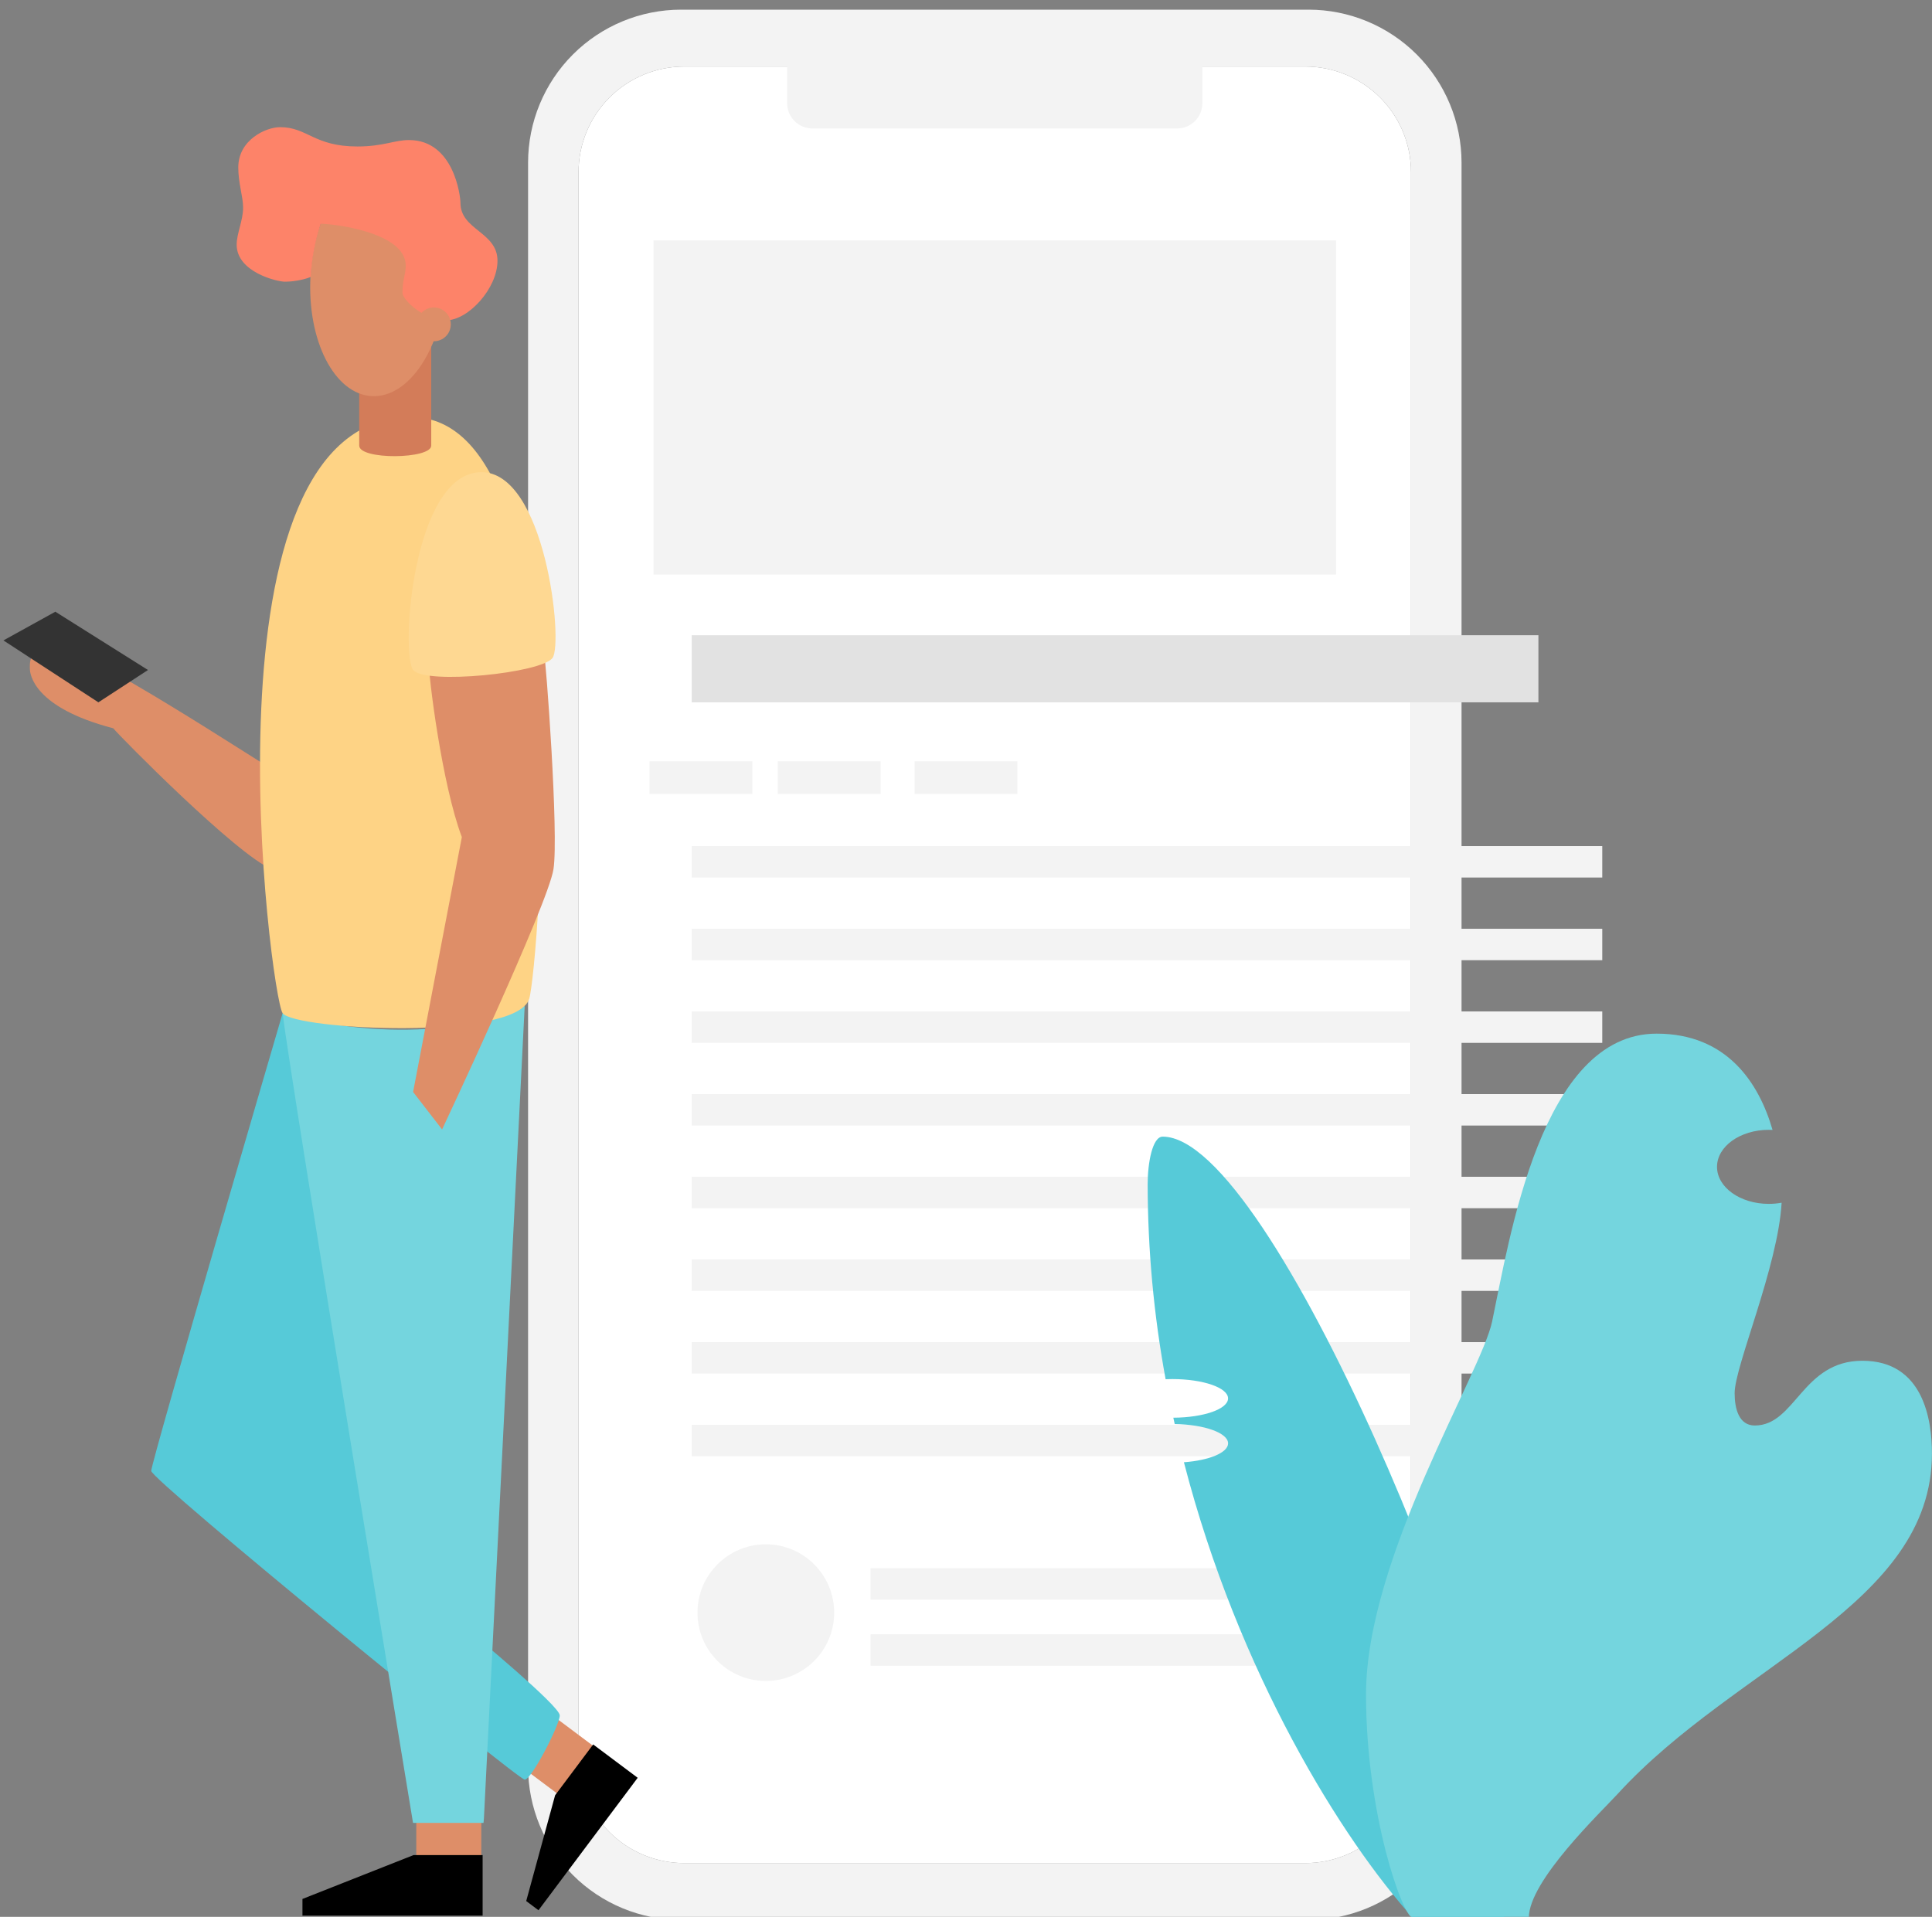 <svg width="520" height="516" viewBox="0 0 520 516" fill="none" xmlns="http://www.w3.org/2000/svg">
<rect x="0" y="0" width="520" height="516" fill="#808080" stroke="none"/>
<g clip-path="url(#clip0_102_1249)">
<path d="M379.778 258.046V473.083C379.778 480.629 376.78 487.866 371.444 493.202C366.108 498.538 358.871 501.536 351.325 501.536H184.167C176.62 501.536 169.383 498.538 164.047 493.202C158.712 487.866 155.714 480.629 155.714 473.083V46.367C155.715 38.821 158.713 31.584 164.049 26.249C169.384 20.913 176.621 17.915 184.167 17.914H351.325C358.871 17.915 366.107 20.913 371.443 26.249C376.778 31.584 379.776 38.821 379.778 46.367V258.046Z" fill="white"/>
<path d="M316.81 6.682H218.677C214.915 6.682 211.865 9.732 211.865 13.494V27.772C211.865 31.535 214.915 34.584 218.677 34.584H316.81C320.572 34.584 323.622 31.535 323.622 27.772V13.494C323.622 9.732 320.572 6.682 316.81 6.682Z" fill="#F3F3F3"/>
<path d="M352.183 2.6H183.3C172.379 2.607 161.909 6.95 154.189 14.674C146.47 22.399 142.133 32.872 142.133 43.793V475.635C142.133 486.556 146.47 497.029 154.189 504.754C161.909 512.478 172.379 516.821 183.3 516.828H352.183C363.108 516.828 373.585 512.488 381.311 504.763C389.036 497.038 393.376 486.56 393.376 475.635V43.793C393.376 32.868 389.036 22.39 381.311 14.665C373.585 6.94 363.108 2.6 352.183 2.6ZM379.778 258.046V473.083C379.778 480.629 376.78 487.866 371.444 493.202C366.108 498.538 358.871 501.536 351.325 501.536H184.167C176.621 501.536 169.383 498.538 164.048 493.202C158.712 487.866 155.714 480.629 155.714 473.083V46.367C155.715 38.821 158.713 31.584 164.049 26.249C169.384 20.913 176.621 17.915 184.167 17.914H351.325C358.871 17.915 366.107 20.913 371.443 26.249C376.778 31.584 379.776 38.821 379.778 46.367V258.046Z" fill="#F3F3F3"/>
<path d="M359.597 64.701H175.894V154.661H359.597V64.701Z" fill="#F3F3F3"/>
<path d="M431.253 227.764H186.173V236.227H431.253V227.764Z" fill="#F3F3F3"/>
<path d="M431.253 250.02H186.173V258.483H431.253V250.02Z" fill="#F3F3F3"/>
<path d="M431.253 272.272H186.173V280.735H431.253V272.272Z" fill="#F3F3F3"/>
<path d="M431.253 294.528H186.173V302.991H431.253V294.528Z" fill="#F3F3F3"/>
<path d="M431.253 316.784H186.173V325.247H431.253V316.784Z" fill="#F3F3F3"/>
<path d="M431.253 339.04H186.173V347.503H431.253V339.04Z" fill="#F3F3F3"/>
<path d="M431.253 361.296H186.173V369.759H431.253V361.296Z" fill="#F3F3F3"/>
<path d="M431.253 383.552H186.173V392.015H431.253V383.552Z" fill="#F3F3F3"/>
<path d="M404.829 422.153H234.321V430.616H404.829V422.153Z" fill="#F3F3F3"/>
<path d="M422.288 439.946H234.321V448.409H422.288V439.946Z" fill="#F3F3F3"/>
<path d="M202.497 204.936H174.824V213.724H202.497V204.936Z" fill="#F3F3F3"/>
<path d="M237.007 204.936H209.335V213.724H237.007V204.936Z" fill="#F3F3F3"/>
<path d="M273.836 204.936H246.164V213.724H273.836V204.936Z" fill="#F3F3F3"/>
<path d="M206.124 452.508C216.283 452.508 224.519 444.273 224.519 434.113C224.519 423.954 216.283 415.718 206.124 415.718C195.964 415.718 187.729 423.954 187.729 434.113C187.729 444.273 195.964 452.508 206.124 452.508Z" fill="#F3F3F3"/>
<path d="M414.067 171.002H186.173V189.068H414.067V171.002Z" fill="#E2E2E2"/>
<path d="M148.933 461.951L139.296 474.819L150.777 483.417L160.414 470.549L148.933 461.951Z" fill="#DE8E68"/>
<path d="M129.541 489.272H112.038V500.673H129.541V489.272Z" fill="#DE8E68"/>
<path d="M76.067 272.744C76.067 272.744 40.703 393.514 40.703 395.963C40.703 398.411 139.408 479.072 141.236 479.072C143.065 479.072 150.661 464.338 150.661 461.777C150.661 459.216 127.166 439.833 127.166 439.833L76.067 272.744Z" fill="#56CAD8"/>
<path d="M130.247 489.524L141.223 270.764C136.067 274.465 109.512 282.031 76.067 272.744C78.39 291.95 111.167 490.711 111.167 490.711H130.139L130.247 489.524Z" fill="#74D5DE"/>
<path d="M74.187 207.632C69.762 205.209 22.785 174.135 15.097 174.135C7.41 174.135 8.043 178.668 8.043 180.037C8.043 181.406 8.987 190.463 30.476 196.044C32.37 198.363 63.756 230.169 73.129 233.961C73.233 223.955 74.187 207.632 74.187 207.632Z" fill="#DE8E68"/>
<path d="M110.704 112.281C52.381 112.281 72.865 268.259 76.067 272.744C79.27 277.229 138.771 280.293 142.428 268.901C144.85 261.361 157.3 112.281 110.704 112.281Z" fill="#FED385"/>
<path d="M26.481 189.063L0.919 172.397L14.894 164.671L39.828 180.362L26.481 189.063Z" fill="#333333"/>
<path d="M115.371 177.493C115.262 181.827 118.972 211.22 124.306 225.346C122.287 235.746 111.189 293.956 111.189 293.956L118.989 304.044C118.989 304.044 147.528 243.438 148.971 233.961C150.414 224.484 146.952 177.493 146.371 175.188C145.791 172.883 115.371 177.493 115.371 177.493Z" fill="#DE8E68"/>
<path d="M129.359 127.11C146.766 126.728 151.662 172.987 148.729 177.095C145.795 181.203 114.786 184.336 111.263 180.423C107.74 176.51 110.933 127.513 129.359 127.11Z" fill="#FED892"/>
<path d="M116.068 89.501H96.685V119.955C96.685 123.855 116.068 123.626 116.068 119.955V89.501Z" fill="#D37C59"/>
<path d="M120.047 76.322C121.033 59.008 113.669 44.508 103.597 43.935C93.526 43.361 84.562 56.931 83.576 74.245C82.59 91.558 89.955 106.058 100.026 106.632C110.097 107.205 119.061 93.635 120.047 76.322Z" fill="#DE8E68"/>
<path d="M63.7 65.867C63.7 62.833 65.433 59.367 65.433 55.9C65.433 52.867 64.133 49.4 64.133 45.067C64.133 37.7 71.5 34.233 75.4 34.233C82.767 34.233 84.5 39.433 96.2 39.433C103.133 39.433 106.167 37.7 110.067 37.7C122.2 37.7 123.933 52.867 123.933 54.6C123.933 61.967 133.9 62.4 133.9 70.2C133.9 77.567 126.1 86.233 120.033 86.233C113.967 86.233 108.333 80.6 108.333 78.867C108.333 74.967 109.2 74.1 109.2 71.5C109.2 62.4 89.371 60.233 86.337 60.233C84.806 64.859 83.897 69.668 83.633 74.533C82.767 74.967 79.733 75.833 76.7 75.833C74.533 75.833 63.7 73.233 63.7 65.867Z" fill="#FD8369"/>
<path d="M116.783 91.867C119.296 91.867 121.333 89.83 121.333 87.317C121.333 84.804 119.296 82.767 116.783 82.767C114.271 82.767 112.233 84.804 112.233 87.317C112.233 89.83 114.271 91.867 116.783 91.867Z" fill="#DE8E68"/>
<path d="M129.9 499.382H111.297L81.406 511.19V515.684H129.9V499.382Z" fill="black"/>
<path d="M159.653 469.599L149.409 483.275L141.631 511.754L144.933 514.228L171.635 478.573L159.653 469.599Z" fill="black"/>
<path d="M312.936 305.977C310.184 305.977 308.893 313.018 308.893 318.847C308.923 336.434 310.54 353.983 313.725 371.28C314.318 371.28 314.921 371.241 315.532 371.241C323.817 371.241 330.534 373.568 330.534 376.441C330.534 379.314 323.956 381.589 315.8 381.641C315.926 382.213 316.047 382.781 316.177 383.348C324.164 383.465 330.542 385.745 330.542 388.548C330.542 391.049 325.442 393.137 318.652 393.631C333.32 450.476 361.365 495.348 380.28 516.265H404.837V495.56C404.829 459.459 342.663 305.977 312.936 305.977Z" fill="#56CAD8"/>
<path d="M501.263 366.31C485.017 366.31 483.288 383.738 472.294 383.738C468.052 383.738 466.878 379.262 466.878 375.024C466.878 367.8 478.547 340.986 479.527 323.765C478.383 323.975 477.223 324.079 476.06 324.077C468.373 324.077 462.137 319.609 462.137 314.11C462.137 308.611 468.373 304.144 476.06 304.144C476.407 304.144 476.749 304.144 477.087 304.174C473.408 291.49 464.802 278.252 445.887 278.252C414.8 278.252 406.319 333.363 401.609 355.736C398.693 369.603 367.666 419.328 367.666 456.131C367.666 488.57 377.633 516.239 380.233 516.239H411.489C411.489 506.272 430.872 487.86 435.483 482.82C467.385 447.95 519.983 432.09 519.983 391.3C520 382.326 517.725 366.31 501.263 366.31Z" fill="#74D5DE"/>
</g>
<defs>
<clipPath id="clip0_102_1249">
<rect width="520" height="520" fill="white"/>
</clipPath>
</defs>
</svg>
